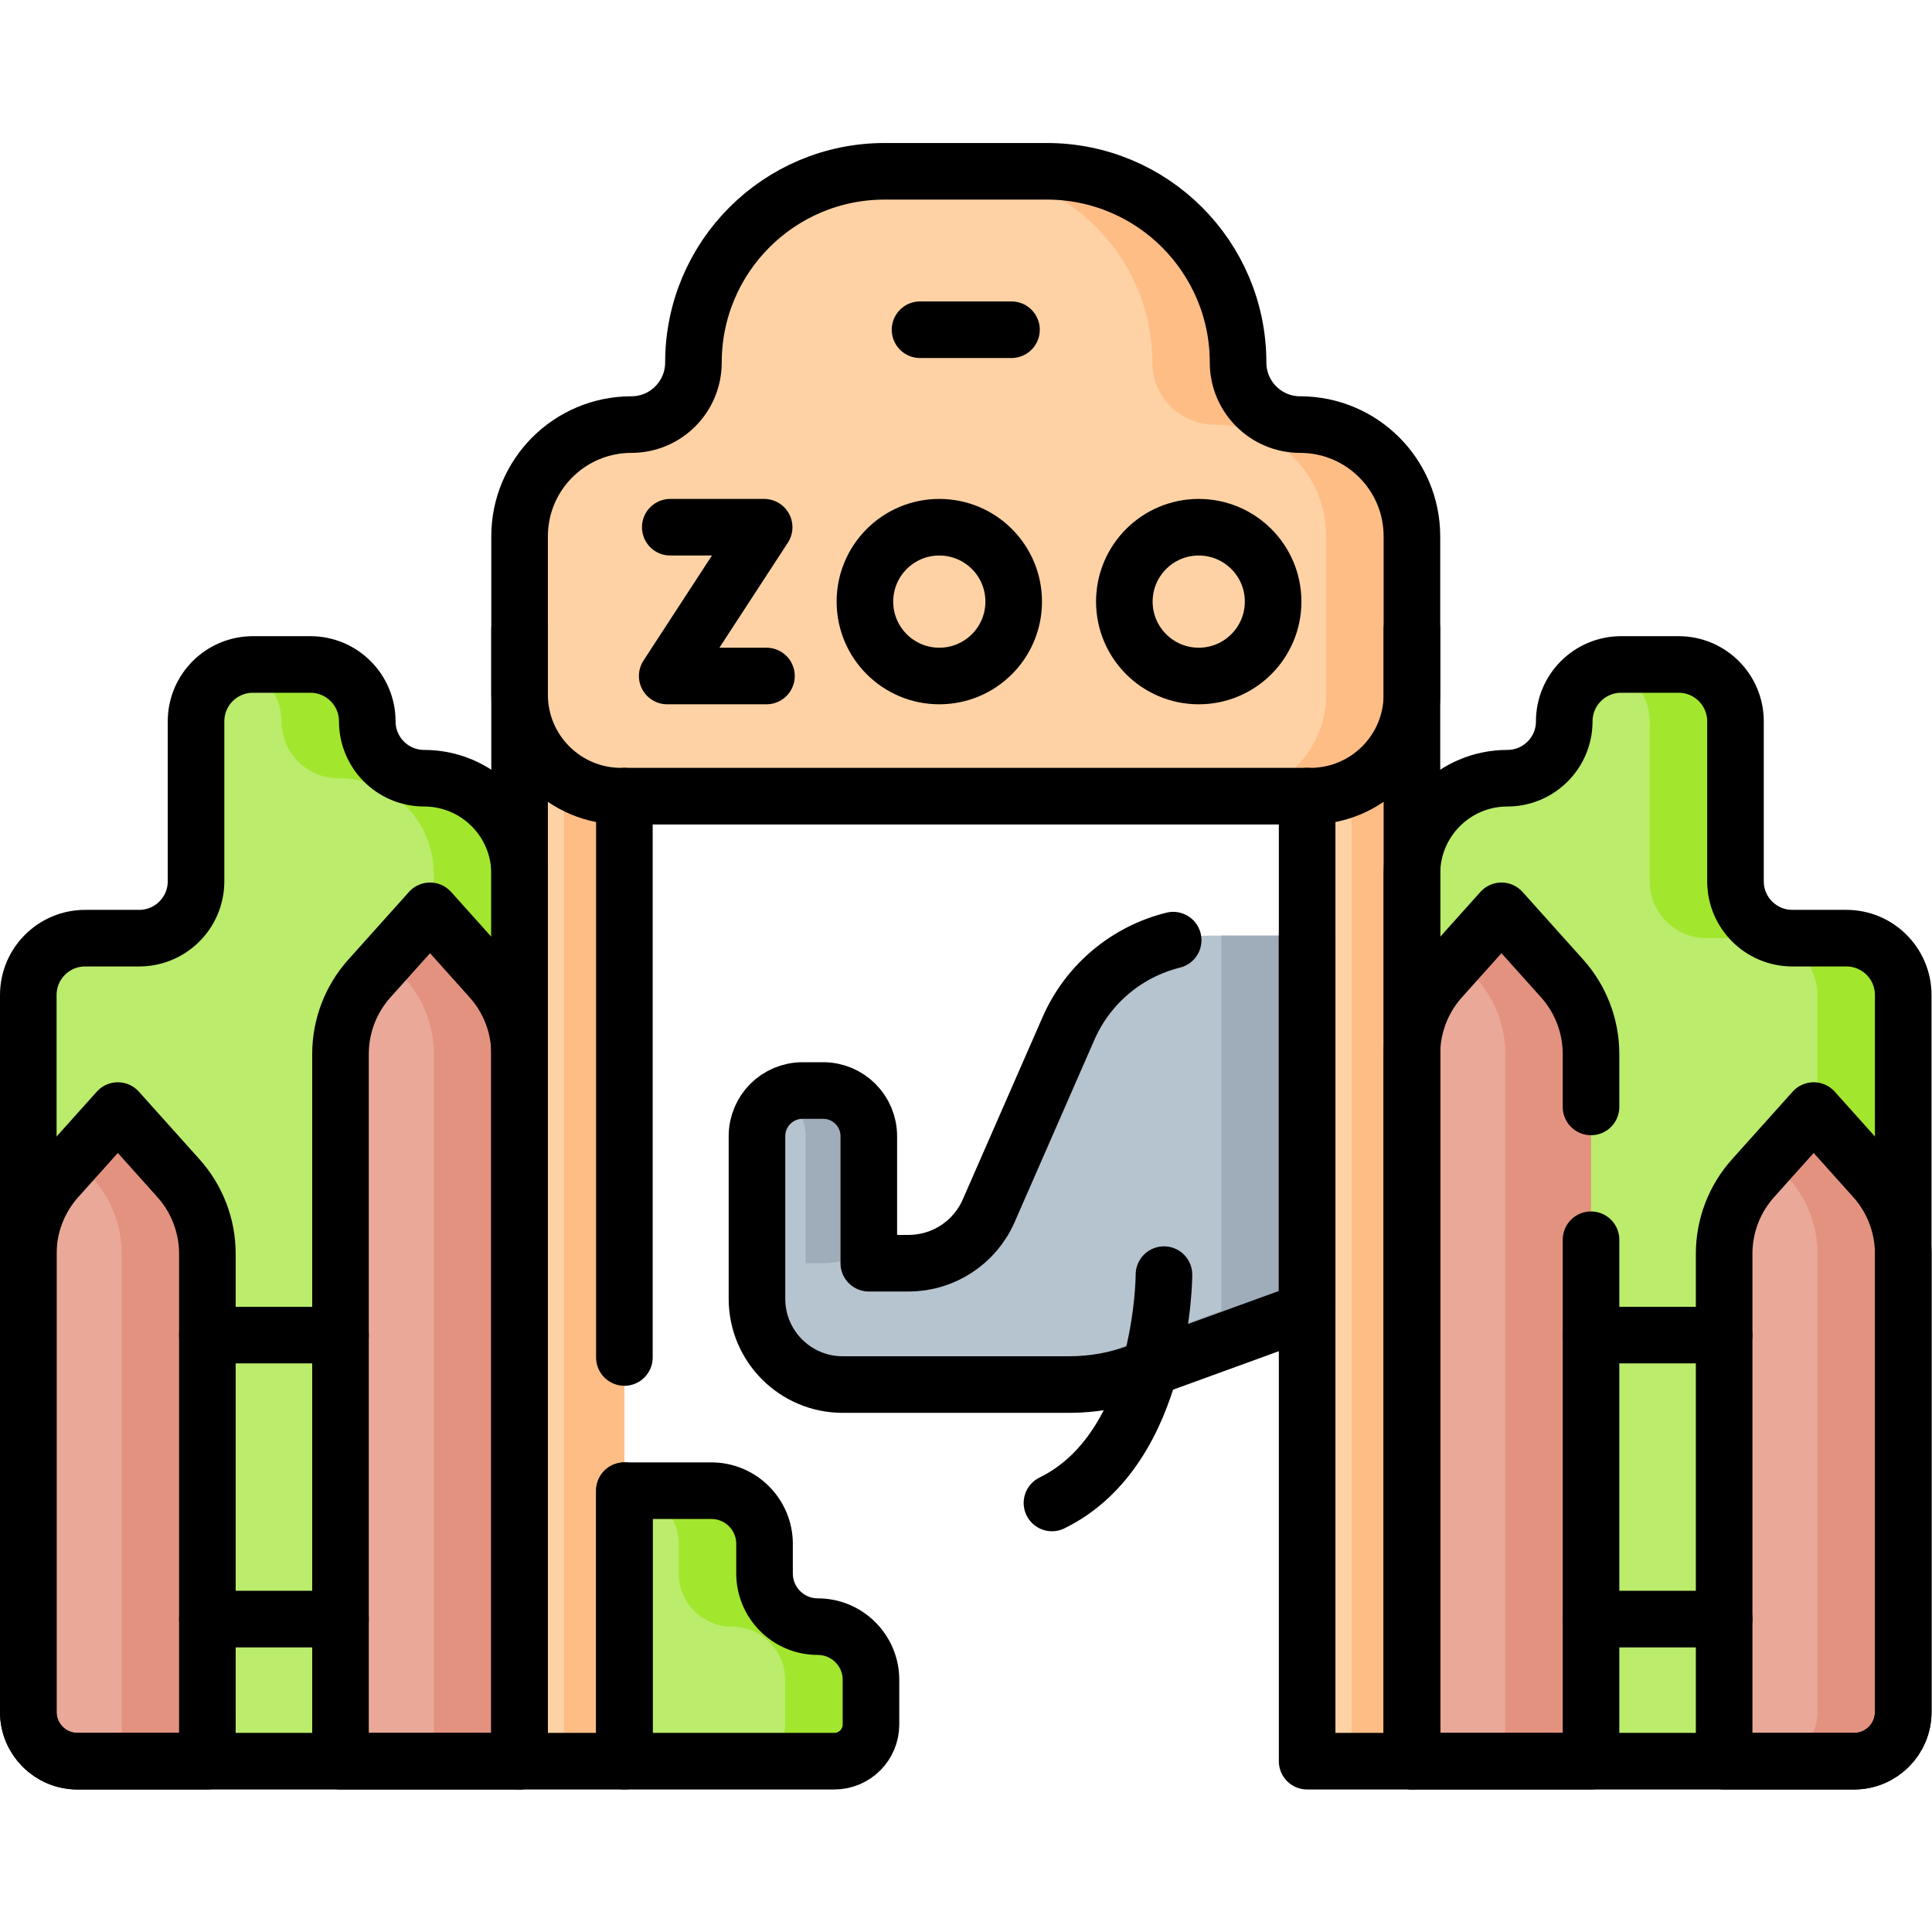 <?xml version="1.0" encoding="UTF-8" standalone="no"?>
<!-- Created with Inkscape (http://www.inkscape.org/) -->

<svg
   version="1.1"
   id="svg7371"
   xml:space="preserve"
   width="682.667"
   height="682.667"
   viewBox="0 0 682.667 682.667"
   xmlns="http://www.w3.org/2000/svg"
   xmlns:svg="http://www.w3.org/2000/svg"><defs
     id="defs7375"><clipPath
       clipPathUnits="userSpaceOnUse"
       id="clipPath7385"><path
         d="M 0,512 H 512 V 0 H 0 Z"
         id="path7383" /></clipPath></defs><g
     id="g7377"
     transform="matrix(1.333,0,0,-1.333,0,682.667)"><g
       id="g7379"><g
         id="g7381"
         clip-path="url(#clipPath7385)"><g
           id="g7387"
           transform="translate(97.355,320.917)"><path
             d="M 0,0 V 0 C 0,8.326 -6.75,15.075 -15.075,15.075 H -30.313 C -38.64,15.075 -45.389,8.326 -45.389,0 v -42.396 c 0,-8.327 -6.75,-15.076 -15.075,-15.076 h -14.315 c -8.326,0 -15.075,-6.749 -15.075,-15.075 v -190.054 c 0,-7.2 5.836,-13.037 13.037,-13.037 H 40.375 v 235.263 c 0,13.973 -11.327,25.3 -25.3,25.3 C 6.749,-15.075 0,-8.326 0,0"
             style="fill:#bbec6c;fill-opacity:1;fill-rule:nonzero;stroke:none"
             id="path7389" /></g><g
           id="g7391"
           transform="translate(112.43,305.842)"><path
             d="m 0,0 c -8.326,0 -15.075,6.75 -15.075,15.075 0,8.326 -6.75,15.075 -15.075,15.075 h -15.239 c -1.297,0 -2.548,-0.181 -3.749,-0.488 6.509,-1.669 11.327,-7.558 11.327,-14.587 C -37.811,6.75 -31.062,0 -22.735,0 -8.763,0 2.564,-11.327 2.564,-25.3 V -260.562 H 25.3 V -25.3 C 25.3,-11.327 13.973,0 0,0"
             style="fill:#a2e62e;fill-opacity:1;fill-rule:nonzero;stroke:none"
             id="path7393" /></g><g
           id="g7395"
           transform="translate(414.646,320.917)"><path
             d="M 0,0 V 0 C 0,8.326 6.75,15.075 15.075,15.075 H 30.313 C 38.64,15.075 45.389,8.326 45.389,0 v -42.396 c 0,-8.327 6.75,-15.076 15.075,-15.076 h 14.315 c 8.326,0 15.075,-6.749 15.075,-15.075 v -190.054 c 0,-7.2 -5.836,-13.037 -13.037,-13.037 H -40.375 v 235.263 c 0,13.973 11.327,25.3 25.3,25.3 C -6.749,-15.075 0,-8.326 0,0"
             style="fill:#bbec6c;fill-opacity:1;fill-rule:nonzero;stroke:none"
             id="path7397" /></g><g
           id="g7399"
           transform="translate(489.425,263.445)"><path
             d="m 0,0 h -14.315 c -8.327,0 -15.076,6.749 -15.076,15.075 v 42.397 c 0,8.326 -6.749,15.075 -15.075,15.075 h -15.238 c -1.296,0 -2.548,-0.181 -3.748,-0.489 6.509,-1.669 11.326,-7.557 11.326,-14.586 V 15.075 C -52.126,6.749 -45.376,0 -37.051,0 h 14.316 c 8.326,0 15.075,-6.75 15.075,-15.076 v -190.053 c 0,-7.2 -5.837,-13.037 -13.037,-13.037 H 2.038 c 7.2,0 13.037,5.837 13.037,13.037 V -15.076 C 15.075,-6.75 8.325,0 0,0"
             style="fill:#a2e62e;fill-opacity:1;fill-rule:nonzero;stroke:none"
             id="path7401" /></g><path
           d="M 165.511,345.309 H 137.73 V 45.279 h 27.781 z"
           style="fill:#fed2a4;fill-opacity:1;fill-rule:nonzero;stroke:none"
           id="path7403" /><path
           d="m 149.511,45.279 h 16 v 300.03 h -16 z"
           style="fill:#ffbd86;fill-opacity:1;fill-rule:nonzero;stroke:none"
           id="path7405" /><g
           id="g7407"
           transform="translate(97.917,252.757)"><path
             d="M 0,0 16.077,17.933 32.154,0 c 4.931,-5.5 7.659,-12.628 7.659,-20.015 V -207.479 H -7.658 V -20.015 C -7.658,-12.628 -4.932,-5.5 0,0"
             style="fill:#eaa998;fill-opacity:1;fill-rule:nonzero;stroke:none"
             id="path7409" /></g><g
           id="g7411"
           transform="translate(130.071,252.757)"><path
             d="M 0,0 -16.077,17.934 -27.445,5.253 -22.735,0 c 4.93,-5.5 7.658,-12.627 7.658,-20.014 V -207.478 H 7.658 V -20.014 C 7.658,-12.627 4.931,-5.5 0,0"
             style="fill:#e49280;fill-opacity:1;fill-rule:nonzero;stroke:none"
             id="path7413" /></g><g
           id="g7415"
           transform="translate(15.158,199.806)"><path
             d="M 0,0 16.077,17.934 32.154,0 c 4.931,-5.5 7.659,-12.627 7.659,-20.015 V -154.527 H 5.379 c -7.2,0 -13.037,5.838 -13.037,13.038 V -20.015 C -7.658,-12.627 -4.932,-5.5 0,0"
             style="fill:#eaa998;fill-opacity:1;fill-rule:nonzero;stroke:none"
             id="path7417" /></g><g
           id="g7419"
           transform="translate(47.312,199.806)"><path
             d="M 0,0 -16.077,17.934 -27.445,5.253 -22.735,0 c 4.93,-5.5 7.658,-12.627 7.658,-20.015 V -154.527 H 7.658 V -20.015 C 7.658,-12.627 4.931,-5.5 0,0"
             style="fill:#e49280;fill-opacity:1;fill-rule:nonzero;stroke:none"
             id="path7421" /></g><path
           d="M 374.271,345.309 H 346.49 V 45.279 h 27.781 z"
           style="fill:#fed2a4;fill-opacity:1;fill-rule:nonzero;stroke:none"
           id="path7423" /><path
           d="m 358.271,45.279 h 16 v 300.03 h -16 z"
           style="fill:#ffbd86;fill-opacity:1;fill-rule:nonzero;stroke:none"
           id="path7425" /><g
           id="g7427"
           transform="translate(414.083,252.757)"><path
             d="M 0,0 -16.077,17.933 -32.154,0 c -4.931,-5.5 -7.659,-12.628 -7.659,-20.015 V -207.479 H 7.658 V -20.015 C 7.658,-12.628 4.932,-5.5 0,0"
             style="fill:#eaa998;fill-opacity:1;fill-rule:nonzero;stroke:none"
             id="path7429" /></g><g
           id="g7431"
           transform="translate(414.083,252.757)"><path
             d="M 0,0 -16.077,17.934 -27.444,5.254 -22.735,0 c 4.931,-5.5 7.658,-12.627 7.658,-20.014 V -207.478 H 7.658 V -20.014 C 7.658,-12.627 4.932,-5.5 0,0"
             style="fill:#e49280;fill-opacity:1;fill-rule:nonzero;stroke:none"
             id="path7433" /></g><g
           id="g7435"
           transform="translate(496.842,199.806)"><path
             d="M 0,0 -16.077,17.934 -32.154,0 c -4.931,-5.5 -7.659,-12.627 -7.659,-20.015 v -134.512 h 34.434 c 7.2,0 13.037,5.838 13.037,13.038 V -20.015 C 7.658,-12.627 4.932,-5.5 0,0"
             style="fill:#eaa998;fill-opacity:1;fill-rule:nonzero;stroke:none"
             id="path7437" /></g><g
           id="g7439"
           transform="translate(496.842,199.806)"><path
             d="M 0,0 -16.077,17.934 -27.444,5.253 -22.735,0 c 4.931,-5.5 7.658,-12.627 7.658,-20.015 v -121.474 c 0,-7.2 -5.837,-13.038 -13.037,-13.038 h 22.735 c 7.2,0 13.037,5.838 13.037,13.038 V -20.015 C 7.658,-12.627 4.931,-5.5 0,0"
             style="fill:#e49280;fill-opacity:1;fill-rule:nonzero;stroke:none"
             id="path7441" /></g><g
           id="g7443"
           transform="translate(346.489,264.121)"><path
             d="m 0,0 h -25.622 c -16.32,0 -31.093,-9.661 -37.636,-24.612 L -84.41,-72.949 c -3.694,-8.439 -12.031,-13.892 -21.243,-13.892 h -10.536 v 33.678 c 0,6.683 -5.418,12.1 -12.101,12.1 h -5.441 c -6.684,0 -12.102,-5.417 -12.102,-12.1 v -43.115 c 0,-12.553 10.177,-22.729 22.729,-22.729 h 60.094 c 6.127,0 12.206,1.071 17.964,3.166 L 0,-99.455 Z"
             style="fill:#b6c4cf;fill-opacity:1;fill-rule:nonzero;stroke:none"
             id="path7445" /></g><g
           id="g7447"
           transform="translate(213.565,210.958)"><path
             d="m 0,0 v -33.678 h 4.536 c 4.406,0 8.606,1.259 12.199,3.484 V 0 c 0,6.683 -5.418,12.101 -12.1,12.101 h -5.442 c -2.041,0 -3.961,-0.51 -5.647,-1.402 C -2.617,8.669 0,4.643 0,0"
             style="fill:#9facba;fill-opacity:1;fill-rule:nonzero;stroke:none"
             id="path7449" /></g><g
           id="g7451"
           transform="translate(323.754,264.121)"><path
             d="m 0,0 v -99.455 l -45.046,-16.386 c -5.758,-2.095 -11.837,-3.166 -17.964,-3.166 h 22.736 c 6.126,0 12.206,1.071 17.963,3.166 l 45.046,16.386 V 0 Z"
             style="fill:#9facba;fill-opacity:1;fill-rule:nonzero;stroke:none"
             id="path7453" /></g><g
           id="g7455"
           transform="translate(165.511,45.279)"><path
             d="m 0,0 h 55.637 c 5.372,0 9.727,4.356 9.727,9.729 v 11.826 c 0,7.792 -6.315,14.108 -14.107,14.108 -7.791,0 -14.108,6.316 -14.108,14.108 v 7.827 c 0,7.791 -6.316,14.108 -14.108,14.108 H 0 Z"
             style="fill:#bbec6c;fill-opacity:1;fill-rule:nonzero;stroke:none"
             id="path7457" /></g><g
           id="g7459"
           transform="translate(216.768,80.942)"><path
             d="m 0,0 v 0 c -7.792,0 -14.107,6.316 -14.107,14.108 v 7.827 c 0,7.791 -6.317,14.107 -14.109,14.107 h -22.735 c 7.792,0 14.108,-6.316 14.108,-14.107 V 14.108 C -36.843,6.316 -30.526,0 -22.735,0 c 7.792,0 14.107,-6.316 14.107,-14.108 v -11.827 c 0,-5.372 -4.355,-9.728 -9.727,-9.728 H 4.38 c 5.372,0 9.727,4.356 9.727,9.728 v 11.827 C 14.107,-6.316 7.792,0 0,0"
             style="fill:#a2e62e;fill-opacity:1;fill-rule:nonzero;stroke:none"
             id="path7461" /></g><g
           id="g7463"
           transform="translate(328.185,416.032)"><path
             d="m 0,0 v 0 c 0,27.995 -22.693,50.689 -50.688,50.689 h -42.995 c -27.995,0 -50.689,-22.694 -50.689,-50.689 0,-9.086 -7.365,-16.452 -16.451,-16.452 -16.366,0 -29.633,-13.267 -29.633,-29.633 v -41.94 c 0,-14.868 12.053,-26.921 26.921,-26.921 H 19.164 c 14.868,0 26.921,12.053 26.921,26.921 v 41.94 c 0,16.366 -13.267,29.633 -29.633,29.633 C 7.366,-16.452 0,-9.086 0,0"
             style="fill:#fed2a4;fill-opacity:1;fill-rule:nonzero;stroke:none"
             id="path7465" /></g><g
           id="g7467"
           transform="translate(344.638,399.581)"><path
             d="m 0,0 v 0 c -9.086,0 -16.452,7.365 -16.452,16.452 0,27.994 -22.694,50.689 -50.689,50.689 h -22.735 c 27.995,0 50.688,-22.695 50.688,-50.689 C -39.188,7.365 -31.821,0 -22.735,0 -6.369,0 6.897,-13.268 6.897,-29.633 v -41.941 c 0,-14.867 -12.052,-26.921 -26.92,-26.921 H 2.712 c 14.868,0 26.921,12.054 26.921,26.921 v 41.941 C 29.633,-13.268 16.366,0 0,0"
             style="fill:#ffbd86;fill-opacity:1;fill-rule:nonzero;stroke:none"
             id="path7469" /></g><g
           id="g7471"
           transform="translate(328.185,416.032)"><path
             d="m 0,0 v 0 c 0,27.995 -22.693,50.689 -50.688,50.689 h -42.995 c -27.995,0 -50.689,-22.694 -50.689,-50.689 0,-9.086 -7.365,-16.452 -16.451,-16.452 -16.366,0 -29.633,-13.267 -29.633,-29.633 v -41.94 c 0,-14.868 12.053,-26.921 26.921,-26.921 H 19.164 c 14.868,0 26.921,12.053 26.921,26.921 v 41.94 c 0,16.366 -13.267,29.633 -29.633,29.633 C 7.366,-16.452 0,-9.086 0,0 Z"
             style="fill:none;stroke:#000000;stroke-width:15;stroke-linecap:round;stroke-linejoin:round;stroke-miterlimit:10;stroke-dasharray:none;stroke-opacity:1"
             id="path7473" /></g><g
           id="g7475"
           transform="translate(165.51,116.984)"><path
             d="m 0,0 v -71.705 h -27.78 v 282.73 17.301"
             style="fill:none;stroke:#000000;stroke-width:15;stroke-linecap:round;stroke-linejoin:round;stroke-miterlimit:10;stroke-dasharray:none;stroke-opacity:1"
             id="path7477" /></g><g
           id="g7479"
           transform="translate(165.51,301.09)"><path
             d="M 0,0 V -148.8"
             style="fill:none;stroke:#000000;stroke-width:15;stroke-linecap:round;stroke-linejoin:round;stroke-miterlimit:10;stroke-dasharray:none;stroke-opacity:1"
             id="path7481" /></g><g
           id="g7483"
           transform="translate(97.917,252.757)"><path
             d="M 0,0 16.077,17.933 32.154,0 c 4.931,-5.5 7.659,-12.628 7.659,-20.015 V -207.479 H -7.658 V -20.015 C -7.658,-12.628 -4.932,-5.5 0,0 Z"
             style="fill:none;stroke:#000000;stroke-width:15;stroke-linecap:round;stroke-linejoin:round;stroke-miterlimit:10;stroke-dasharray:none;stroke-opacity:1"
             id="path7485" /></g><g
           id="g7487"
           transform="translate(15.158,199.806)"><path
             d="M 0,0 16.077,17.934 32.154,0 c 4.931,-5.5 7.659,-12.627 7.659,-20.015 V -154.527 H 5.379 c -7.2,0 -13.037,5.838 -13.037,13.038 V -20.015 C -7.658,-12.627 -4.932,-5.5 0,0 Z"
             style="fill:none;stroke:#000000;stroke-width:15;stroke-linecap:round;stroke-linejoin:round;stroke-miterlimit:10;stroke-dasharray:none;stroke-opacity:1"
             id="path7489" /></g><g
           id="g7491"
           transform="translate(374.269,345.31)"><path
             d="M 0,0 V -17.3 -300.03 H -27.779 V -44.22"
             style="fill:none;stroke:#000000;stroke-width:15;stroke-linecap:round;stroke-linejoin:round;stroke-miterlimit:10;stroke-dasharray:none;stroke-opacity:1"
             id="path7493" /></g><g
           id="g7495"
           transform="translate(54.971,82.945)"><path
             d="M 0,0 H 35.288"
             style="fill:none;stroke:#000000;stroke-width:15;stroke-linecap:round;stroke-linejoin:round;stroke-miterlimit:10;stroke-dasharray:none;stroke-opacity:1"
             id="path7497" /></g><g
           id="g7499"
           transform="translate(54.971,158.225)"><path
             d="M 0,0 H 35.288"
             style="fill:none;stroke:#000000;stroke-width:15;stroke-linecap:round;stroke-linejoin:round;stroke-miterlimit:10;stroke-dasharray:none;stroke-opacity:1"
             id="path7501" /></g><g
           id="g7503"
           transform="translate(421.741,218.709)"><path
             d="M 0,0 V 14.034 C 0,21.42 -2.727,28.548 -7.658,34.048 L -23.735,51.981 -39.813,34.048 c -4.93,-5.5 -7.658,-12.628 -7.658,-20.014 V -173.43 H 0 v 138.221"
             style="fill:none;stroke:#000000;stroke-width:15;stroke-linecap:round;stroke-linejoin:round;stroke-miterlimit:10;stroke-dasharray:none;stroke-opacity:1"
             id="path7505" /></g><g
           id="g7507"
           transform="translate(496.842,199.806)"><path
             d="M 0,0 -16.077,17.934 -32.154,0 c -4.931,-5.5 -7.659,-12.627 -7.659,-20.015 v -134.512 h 34.434 c 7.2,0 13.037,5.838 13.037,13.038 V -20.015 C 7.658,-12.627 4.932,-5.5 0,0 Z"
             style="fill:none;stroke:#000000;stroke-width:15;stroke-linecap:round;stroke-linejoin:round;stroke-miterlimit:10;stroke-dasharray:none;stroke-opacity:1"
             id="path7509" /></g><g
           id="g7511"
           transform="translate(457.029,82.945)"><path
             d="M 0,0 H -35.288"
             style="fill:none;stroke:#000000;stroke-width:15;stroke-linecap:round;stroke-linejoin:round;stroke-miterlimit:10;stroke-dasharray:none;stroke-opacity:1"
             id="path7513" /></g><g
           id="g7515"
           transform="translate(457.029,158.225)"><path
             d="M 0,0 H -35.288"
             style="fill:none;stroke:#000000;stroke-width:15;stroke-linecap:round;stroke-linejoin:round;stroke-miterlimit:10;stroke-dasharray:none;stroke-opacity:1"
             id="path7517" /></g><g
           id="g7519"
           transform="translate(310.982,262.916)"><path
             d="m 0,0 c -12.203,-3.025 -22.563,-11.553 -27.751,-23.407 l -21.152,-48.337 c -3.694,-8.439 -12.032,-13.892 -21.243,-13.892 h -10.537 v 33.678 c 0,6.683 -5.418,12.101 -12.1,12.101 h -5.442 c -6.683,0 -12.101,-5.418 -12.101,-12.101 v -43.115 c 0,-12.553 10.177,-22.729 22.729,-22.729 h 60.094 c 6.127,0 12.206,1.071 17.964,3.166 L 35.507,-98.25 V 1.205"
             style="fill:none;stroke:#000000;stroke-width:15;stroke-linecap:round;stroke-linejoin:round;stroke-miterlimit:10;stroke-dasharray:none;stroke-opacity:1"
             id="path7521" /></g><g
           id="g7523"
           transform="translate(308.54,174.251)"><path
             d="M 0,0 C 0,0 0,-46.006 -29.69,-60.521"
             style="fill:none;stroke:#000000;stroke-width:15;stroke-linecap:round;stroke-linejoin:round;stroke-miterlimit:10;stroke-dasharray:none;stroke-opacity:1"
             id="path7525" /></g><g
           id="g7527"
           transform="translate(97.355,320.917)"><path
             d="M 0,0 V 0 C 0,8.326 -6.75,15.075 -15.075,15.075 H -30.313 C -38.64,15.075 -45.389,8.326 -45.389,0 v -42.396 c 0,-8.327 -6.75,-15.076 -15.075,-15.076 h -14.315 c -8.326,0 -15.075,-6.749 -15.075,-15.075 v -190.054 c 0,-7.2 5.836,-13.037 13.037,-13.037 H 40.375 v 235.263 c 0,13.973 -11.327,25.3 -25.3,25.3 C 6.749,-15.075 0,-8.326 0,0 Z"
             style="fill:none;stroke:#000000;stroke-width:15;stroke-linecap:round;stroke-linejoin:round;stroke-miterlimit:10;stroke-dasharray:none;stroke-opacity:1"
             id="path7529" /></g><g
           id="g7531"
           transform="translate(414.646,320.917)"><path
             d="M 0,0 V 0 C 0,8.326 6.75,15.075 15.075,15.075 H 30.313 C 38.64,15.075 45.389,8.326 45.389,0 v -42.396 c 0,-8.327 6.75,-15.076 15.075,-15.076 h 14.315 c 8.326,0 15.075,-6.749 15.075,-15.075 v -190.054 c 0,-7.2 -5.836,-13.037 -13.037,-13.037 H -40.375 v 235.263 c 0,13.973 11.327,25.3 25.3,25.3 C -6.749,-15.075 0,-8.326 0,0 Z"
             style="fill:none;stroke:#000000;stroke-width:15;stroke-linecap:round;stroke-linejoin:round;stroke-miterlimit:10;stroke-dasharray:none;stroke-opacity:1"
             id="path7533" /></g><g
           id="g7535"
           transform="translate(165.511,45.279)"><path
             d="m 0,0 h 55.637 c 5.372,0 9.727,4.356 9.727,9.729 v 11.826 c 0,7.792 -6.315,14.108 -14.107,14.108 -7.791,0 -14.108,6.316 -14.108,14.108 v 7.827 c 0,7.791 -6.316,14.108 -14.108,14.108 H 0 Z"
             style="fill:none;stroke:#000000;stroke-width:15;stroke-linecap:round;stroke-linejoin:round;stroke-miterlimit:10;stroke-dasharray:none;stroke-opacity:1"
             id="path7537" /></g><g
           id="g7539"
           transform="translate(177.672,372.375)"><path
             d="M 0,0 H 24.887 L -0.81,-39.437 H 25.5"
             style="fill:none;stroke:#000000;stroke-width:15;stroke-linecap:round;stroke-linejoin:round;stroke-miterlimit:10;stroke-dasharray:none;stroke-opacity:1"
             id="path7541" /></g><g
           id="g7543"
           transform="translate(268.707,352.656)"><path
             d="m 0,0 c 0,-10.89 -8.828,-19.719 -19.719,-19.719 -10.889,0 -19.718,8.829 -19.718,19.719 0,10.89 8.829,19.718 19.718,19.718 C -8.828,19.718 0,10.89 0,0 Z"
             style="fill:none;stroke:#000000;stroke-width:15;stroke-linecap:round;stroke-linejoin:round;stroke-miterlimit:10;stroke-dasharray:none;stroke-opacity:1"
             id="path7545" /></g><g
           id="g7547"
           transform="translate(337.475,352.656)"><path
             d="m 0,0 c 0,-10.89 -8.828,-19.719 -19.719,-19.719 -10.889,0 -19.719,8.829 -19.719,19.719 0,10.89 8.83,19.718 19.719,19.718 C -8.828,19.718 0,10.89 0,0 Z"
             style="fill:none;stroke:#000000;stroke-width:15;stroke-linecap:round;stroke-linejoin:round;stroke-miterlimit:10;stroke-dasharray:none;stroke-opacity:1"
             id="path7549" /></g><g
           id="g7551"
           transform="translate(243.879,424.727)"><path
             d="M 0,0 H 24.242"
             style="fill:none;stroke:#000000;stroke-width:15;stroke-linecap:round;stroke-linejoin:round;stroke-miterlimit:10;stroke-dasharray:none;stroke-opacity:1"
             id="path7553" /></g></g></g></g></svg>
